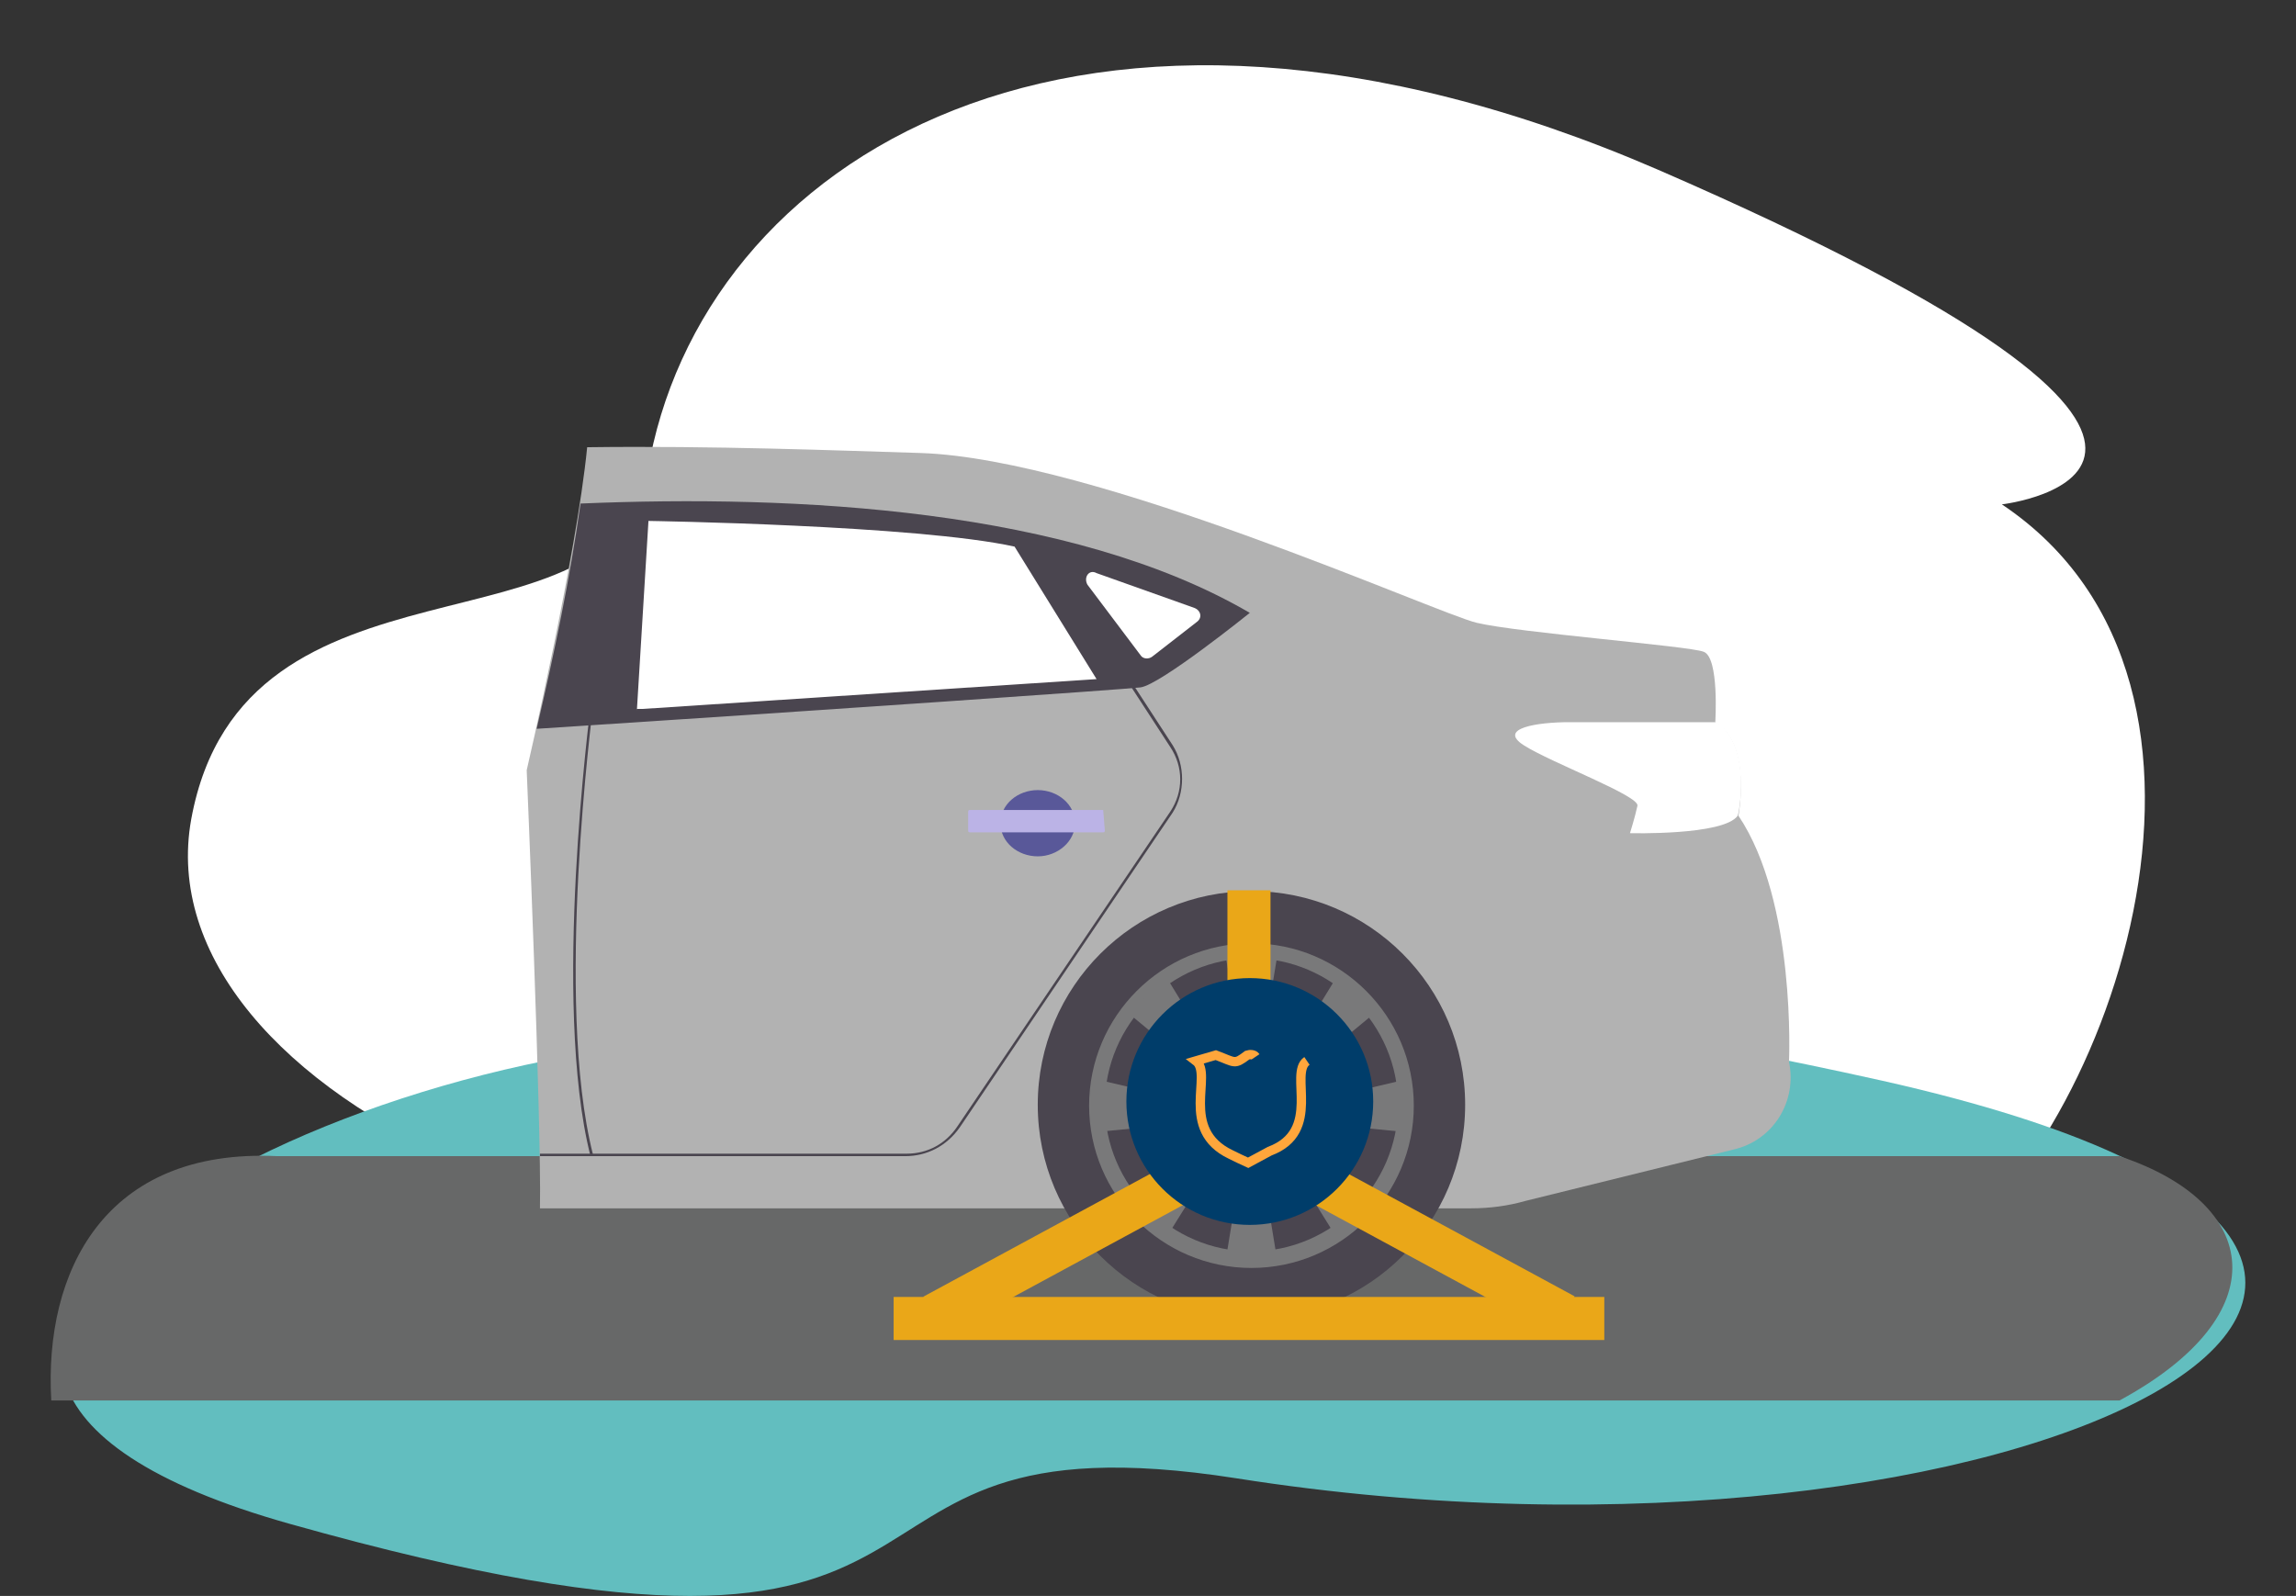 <?xml version="1.0" encoding="UTF-8"?>
<svg id="Warstwa_3" data-name="Warstwa 3" xmlns="http://www.w3.org/2000/svg" viewBox="0 0 277.2 192.7">
  <rect x="0" y="0" width="277.2" height="192.7" fill="#333333" stroke="none"/>
  <defs>
    <style>
      .cls-1, .cls-2 {
        fill: #fff;
      }

      .cls-2, .cls-3 {
        fill-rule: evenodd;
      }

      .cls-4 {
        fill: #b2b2b2;
      }

      .cls-5 {
        fill: #4a454f;
      }

      .cls-6 {
        fill: #003d6a;
      }

      .cls-7 {
        fill: #bbb3e6;
      }

      .cls-8 {
        fill: #79797a;
      }

      .cls-3 {
        fill: #62bebf;
      }

      .cls-9 {
        fill: none;
        stroke: #ffa63b;
        stroke-miterlimit: 10;
        stroke-width: 1.13px;
      }

      .cls-10 {
        fill: #595899;
      }

      .cls-11 {
        fill: #676868;
      }

      .cls-12 {
        fill: #eaa718;
      }
    </style>
  </defs>
  <path class="cls-2" d="m23.09,98.9c-6,33.1,56.3,62.9,115.8,46.6,68.8-18.9,71.7,21,93.5,7.4,21.8-13.6,42.2-70,9.3-92,0,0,40.7-4.7-41.5-40.4-70.2-30.4-115.8-1-122,36.5-3.7,23.3-48.8,7.6-55.1,41.9Z"/>
  <path class="cls-3" d="m91.09,125.4c-51.8,0-124,39.5-56.1,58.6,90.9,25.6,58.1-14.3,114.3-5.5,94.6,14.9,174.6-26.3,78-48-99-22.1-136.2-5.1-136.2-5.1Z"/>
  <path class="cls-11" d="m255.89,169.1H6.19c-.9-15.5,6.4-30.5,27.3-29.5h222.4c17.1,5.7,19.2,19.1,0,29.5Z"/>
  <path class="cls-4" d="m215.99,128.2s.9-19.3-6.1-29.7c0,0,1.6-8.7-2.8-11.3,0,0,.5-7.8-1.4-8.5-1.7-.7-22.4-2.3-27.4-3.5-5-1.2-46.1-19.8-67.1-20.5-10-.3-25.1-.9-40.3-.7-1.3,13.2-7.3,39-7.3,39,0,0,1.8,42.6,1.6,52.9h112.4c2.3,0,4.5-.3,6.6-.9l25.1-6.2c4.8-1.1,7.7-5.8,6.7-10.6Z"/>
  <path class="cls-5" d="m70.09,60.8c-1.3,9.2-3.2,18.2-5.3,27.2,34-2.2,71.5-4.8,72.9-5,2.4-.3,13.2-9,13.2-9-21.6-12.6-54.7-14.3-80.8-13.2Z"/>
  <path class="cls-1" d="m76.89,85.8l1.4-22.9s32.4.5,44.2,3.1l9.9,16-54.8,3.6h-.7v.2Z"/>
  <path class="cls-1" d="m131.29,70.6l6.4,8.5c.3.5,1,.5,1.4.2l5.4-4.2c.7-.5.5-1.4-.3-1.7l-11.8-4.2c-.9-.5-1.6.5-1.1,1.4Z"/>
  <path class="cls-5" d="m141.59,90l-5.4-8.3-.3.2,5.4,8.3c1.6,2.4,1.6,5.4,0,7.8l-25.7,38c-1.4,2.1-3.6,3.3-6.1,3.3h-44.3v.3h44.1c2.6,0,5-1.2,6.6-3.5l25.7-38c1.5-2.4,1.5-5.7,0-8.1Z"/>
  <path class="cls-5" d="m71.29,139.6c-4.7-18.6,0-53.9,0-54.3h.3c0,.3-4.7,35.6,0,54.1l-.3.2Z"/>
  <path class="cls-10" d="m129.79,99.4c0-2.3-2.1-4-4.5-4s-4.5,1.7-4.5,4,2.1,4,4.5,4,4.5-1.8,4.5-4Z"/>
  <path class="cls-7" d="m133.19,97.8h-16.1q-.2,0-.2.2v2.3q0,.2.2.2h16.1q.2,0,.2-.2l-.2-2.5s.2.2,0,0Z"/>
  <path class="cls-1" d="m207.29,87.2h-17.9c-3.6,0-8.7.7-5.4,2.8,3.3,2.1,14,6.1,13.7,7.3-.3,1.4-.9,3.3-.9,3.3,0,0,11.3.3,13-2.1.1,0,1.8-8.3-2.5-11.3Z"/>
  <path class="cls-5" d="m151.09,159.2c14.25,0,25.8-11.55,25.8-25.8s-11.55-25.8-25.8-25.8-25.8,11.55-25.8,25.8,11.55,25.8,25.8,25.8Z"/>
  <path class="cls-8" d="m151.09,153.1c-10.8,0-19.6-8.8-19.6-19.6s8.8-19.6,19.6-19.6,19.6,8.8,19.6,19.6-8.8,19.6-19.6,19.6Zm0-37.4c-9.7,0-17.7,8-17.7,17.7s8,17.7,17.7,17.7,17.7-8,17.7-17.7-8-17.7-17.7-17.7Z"/>
  <path class="cls-8" d="m157.19,133.5c0-3.5-2.8-6.1-6.1-6.1-3.5,0-6.1,2.8-6.1,6.1,0,3.5,2.8,6.1,6.1,6.1s6.1-2.8,6.1-6.1Z"/>
  <path class="cls-8" d="m151.99,128.8l2.2-13.3h-6.2l2.2,13.3h1.8Z"/>
  <path class="cls-8" d="m155.59,130.9l10.4-8.6-4.7-4.2-7.1,11.6,1.4,1.2Z"/>
  <path class="cls-8" d="m156.49,135.4l13.3,1.3-.3-6.3-13.2,3.1.2,1.9Z"/>
  <path class="cls-8" d="m146.59,130.9l-10.4-8.6,4.7-4.2,7.1,11.6-1.4,1.2Z"/>
  <path class="cls-8" d="m151.99,138.7l2.2,13.4h-6.2l2.2-13.4h1.8Z"/>
  <path class="cls-8" d="m155.59,136.5l10.4,8.7-4.7,4.1-7.1-11.4,1.4-1.4Z"/>
  <path class="cls-8" d="m146.59,136.7l-10.4,8.6,4.7,4,7.1-11.4-1.4-1.2Z"/>
  <path class="cls-8" d="m145.69,135.4l-13.5,1.3.5-6.3,13.2,3.1-.2,1.9Z"/>
  <path class="cls-12" d="m193.69,156.6h-85.8v5.2h85.8v-5.2Z"/>
  <path class="cls-12" d="m155.19,137.62l-2.48,4.57,34.91,18.9,2.48-4.57-34.91-18.9Z"/>
  <path class="cls-12" d="m146.38,137.67l-34.91,18.9,2.48,4.57,34.91-18.9-2.48-4.57Z"/>
  <path class="cls-12" d="m153.39,107.5h-5.2v39.7h5.2v-39.7Z"/>
  <path class="cls-6" d="m150.89,147.9c8.23,0,14.9-6.67,14.9-14.9s-6.67-14.9-14.9-14.9-14.9,6.67-14.9,14.9,6.67,14.9,14.9,14.9Z"/>
  <path class="cls-9" d="m151.59,127.6c-.2-.3-.7-.3-1-.2-1.6,1.2-1.4.9-3.8,0l-2.4.7c2.1,1.6-2.1,8.3,4.2,11.3q1,.5,2.1,1c.9-.5,1.7-.9,2.6-1.4,6.4-2.4,2.3-9.4,4.5-10.9"/>
</svg>
